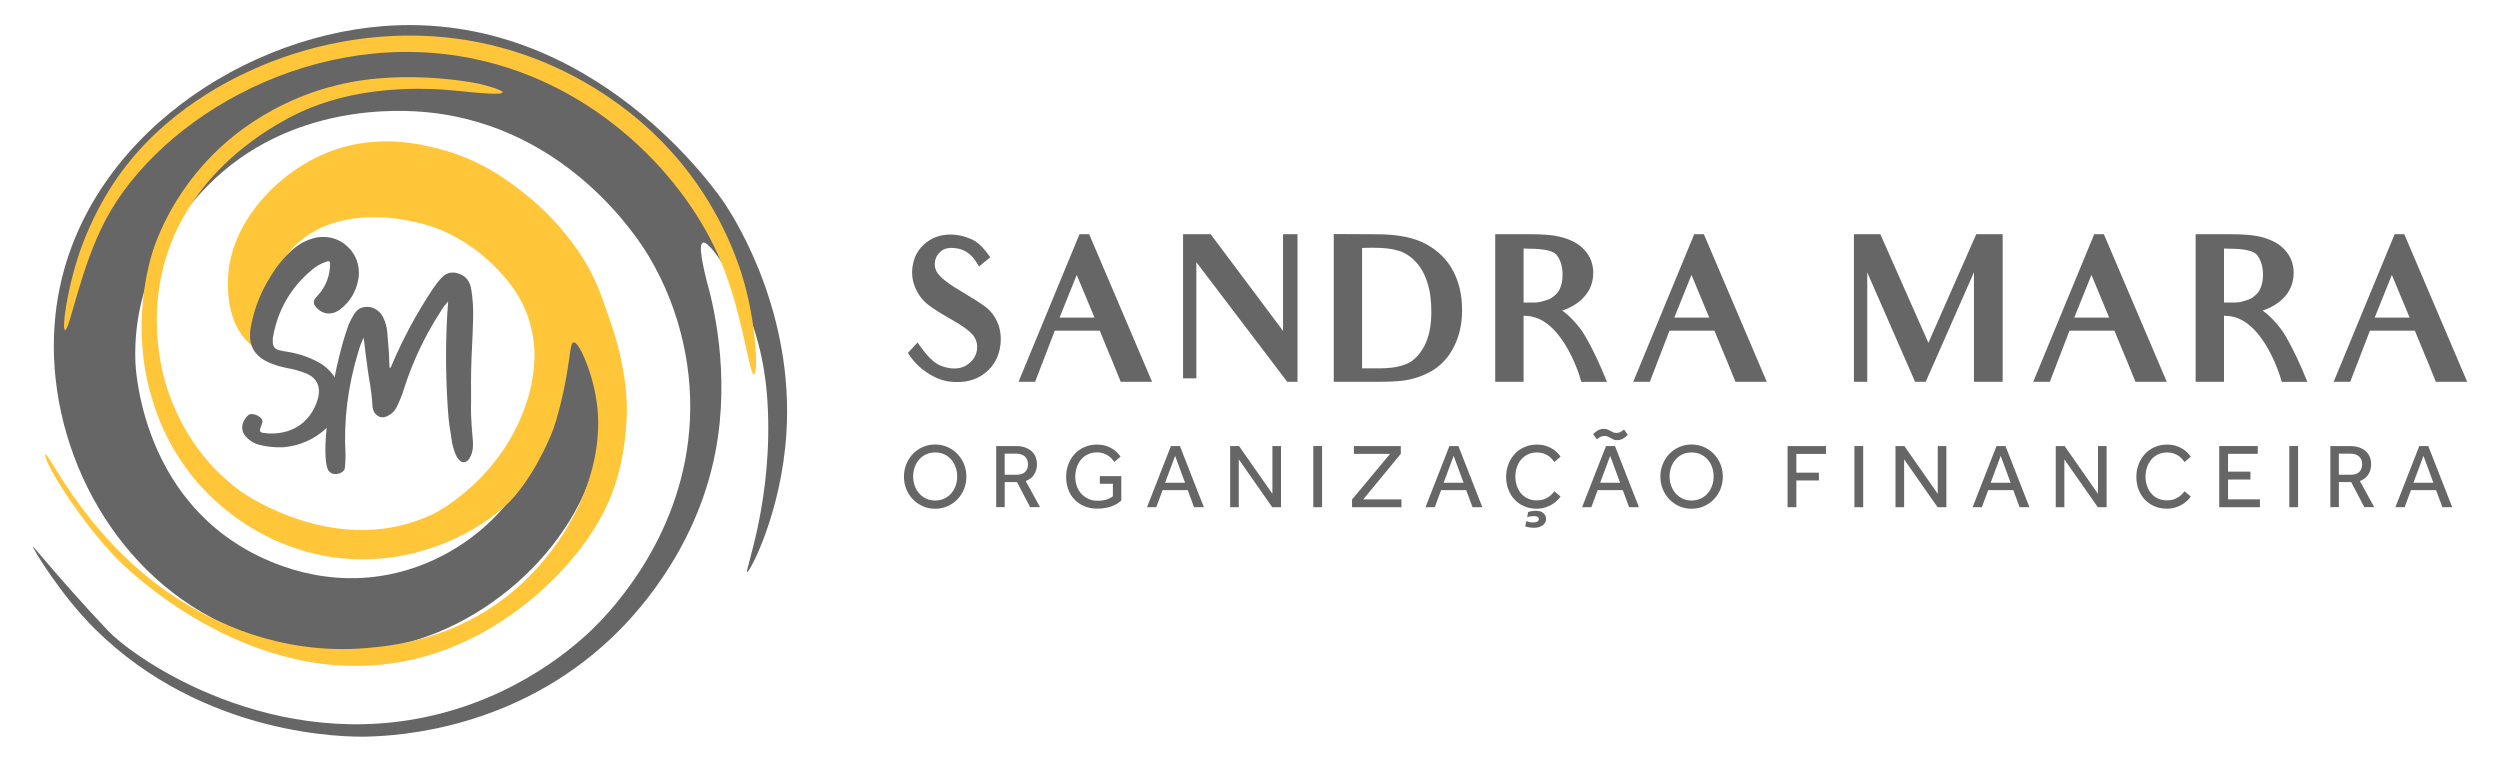<svg xmlns="http://www.w3.org/2000/svg" xmlns:xlink="http://www.w3.org/1999/xlink" id="Camada_1" x="0px" y="0px" viewBox="0 0 722 220" style="enable-background:new 0 0 722 220;" xml:space="preserve">
<style type="text/css">
	.st0{fill:#666666;}
	.st1{fill:#FFC639;}
</style>
<g>
	<g>
		<g>
			<path class="st0" d="M270.07,146.93c-1.27,0-2.45-0.24-3.55-0.73c-1.09-0.49-2.05-1.15-2.86-1.98c-0.81-0.84-1.45-1.82-1.91-2.95     c-0.46-1.13-0.69-2.34-0.69-3.63c0-1.29,0.23-2.49,0.69-3.61c0.46-1.12,1.09-2.1,1.89-2.94c0.8-0.84,1.76-1.5,2.86-1.99     c1.1-0.48,2.29-0.73,3.56-0.73c1.27,0,2.46,0.24,3.56,0.73c1.1,0.49,2.06,1.15,2.87,1.99c0.81,0.84,1.45,1.82,1.91,2.94     c0.46,1.12,0.69,2.33,0.69,3.61c0,1.29-0.23,2.5-0.69,3.63c-0.46,1.13-1.1,2.11-1.91,2.95c-0.81,0.84-1.77,1.5-2.87,1.98     C272.53,146.69,271.34,146.93,270.07,146.93z M270.07,144.55c0.97,0,1.85-0.19,2.63-0.56c0.78-0.37,1.46-0.87,2.01-1.51     c0.56-0.63,0.98-1.37,1.28-2.21c0.3-0.84,0.45-1.72,0.45-2.66c0-0.95-0.15-1.85-0.45-2.69c-0.3-0.84-0.73-1.58-1.28-2.21     s-1.23-1.13-2.01-1.5c-0.79-0.36-1.66-0.54-2.63-0.54c-0.97,0-1.84,0.18-2.62,0.54c-0.78,0.36-1.44,0.86-2,1.5     s-0.98,1.37-1.28,2.21c-0.3,0.84-0.45,1.73-0.45,2.69c0,0.93,0.15,1.82,0.45,2.66c0.3,0.84,0.73,1.58,1.28,2.21     c0.56,0.64,1.22,1.14,2,1.51C268.22,144.36,269.1,144.55,270.07,144.55z"></path>
			<path class="st0" d="M287.7,128.82h5.64c1.13,0,2.08,0.16,2.86,0.46c0.78,0.31,1.41,0.71,1.89,1.19     c0.49,0.49,0.84,1.04,1.06,1.65c0.22,0.62,0.33,1.24,0.33,1.88c0,1.13-0.26,2.13-0.79,2.99c-0.53,0.87-1.35,1.51-2.46,1.93     l4.13,7.54h-2.86l-3.79-7.23h-3.55v7.23h-2.46V128.82z M293.55,137.11c1.11,0,1.95-0.27,2.5-0.82c0.56-0.55,0.83-1.28,0.83-2.2     c0-0.97-0.3-1.72-0.9-2.26c-0.6-0.54-1.43-0.81-2.49-0.81h-3.34v6.09H293.55z"></path>
			<path class="st0" d="M317.64,137.51h6.19v7.04c-0.34,0.3-0.72,0.59-1.15,0.87c-0.43,0.28-0.94,0.53-1.51,0.75     c-0.57,0.22-1.21,0.4-1.92,0.53c-0.71,0.13-1.5,0.2-2.38,0.2c-1.38,0-2.62-0.23-3.72-0.7c-1.1-0.47-2.05-1.11-2.83-1.93     c-0.79-0.82-1.39-1.79-1.8-2.91s-0.62-2.34-0.62-3.67c0-1.29,0.22-2.5,0.65-3.63c0.43-1.13,1.04-2.11,1.81-2.95     c0.78-0.84,1.71-1.5,2.79-1.98c1.09-0.49,2.29-0.73,3.61-0.73c0.93,0,1.77,0.11,2.51,0.33c0.74,0.22,1.39,0.5,1.95,0.85     c0.56,0.34,1.03,0.72,1.42,1.12c0.39,0.41,0.71,0.8,0.98,1.16l-1.8,1.54c-0.21-0.3-0.47-0.61-0.77-0.94     c-0.3-0.33-0.65-0.62-1.06-0.89c-0.41-0.26-0.87-0.49-1.39-0.66c-0.52-0.18-1.12-0.26-1.79-0.26c-0.97,0-1.84,0.19-2.62,0.56     c-0.78,0.37-1.43,0.87-1.97,1.51s-0.95,1.38-1.24,2.24c-0.29,0.86-0.44,1.76-0.44,2.71c0,1.02,0.16,1.96,0.48,2.81     c0.32,0.85,0.76,1.57,1.34,2.18c0.57,0.61,1.25,1.08,2.02,1.43c0.78,0.34,1.63,0.52,2.57,0.52c1.02,0,1.89-0.11,2.61-0.34     c0.72-0.23,1.33-0.55,1.84-0.95v-3.6h-3.76V137.51z"></path>
			<path class="st0" d="M338.16,128.82h2.6l6.91,17.66h-2.83l-1.83-4.92h-7.25l-1.83,4.92h-2.67L338.16,128.82z M342.24,139.41     l-2.86-7.76l-2.89,7.76H342.24z"></path>
			<path class="st0" d="M355.26,128.82h2.57l9.64,13.79v-13.79h2.49v17.66h-2.54l-9.66-13.82v13.82h-2.49V128.82z"></path>
			<path class="st0" d="M379.28,128.82h2.54v17.66h-2.54V128.82z"></path>
			<path class="st0" d="M390.47,144.26l10.99-13.19H391v-2.25h13.55v2.25l-10.85,13.16h11.04v2.25h-14.27V144.26z"></path>
			<path class="st0" d="M418.59,128.82h2.6l6.91,17.66h-2.83l-1.83-4.92h-7.25l-1.83,4.92h-2.67L418.59,128.82z M422.67,139.41     l-2.86-7.76l-2.89,7.76H422.67z"></path>
			<path class="st0" d="M450.68,143.39c-0.19,0.32-0.49,0.68-0.9,1.09c-0.41,0.4-0.9,0.79-1.48,1.15c-0.58,0.36-1.25,0.67-2.01,0.91     c-0.76,0.25-1.6,0.37-2.51,0.37c-1.31,0-2.5-0.23-3.57-0.69c-1.08-0.46-2-1.1-2.78-1.92c-0.78-0.82-1.38-1.79-1.81-2.91     c-0.43-1.12-0.65-2.34-0.65-3.67c0-1.29,0.22-2.5,0.65-3.63c0.43-1.13,1.04-2.12,1.81-2.96c0.78-0.85,1.71-1.51,2.79-2     c1.09-0.49,2.29-0.73,3.61-0.73c0.93,0,1.77,0.11,2.51,0.34c0.74,0.23,1.39,0.52,1.95,0.86c0.56,0.34,1.03,0.72,1.43,1.12     c0.4,0.41,0.72,0.8,0.97,1.17l-1.8,1.54c-0.21-0.3-0.46-0.61-0.75-0.94c-0.29-0.33-0.64-0.62-1.05-0.89s-0.87-0.49-1.4-0.66     c-0.53-0.18-1.14-0.27-1.83-0.27c-0.97,0-1.84,0.19-2.61,0.56c-0.77,0.37-1.42,0.87-1.96,1.51c-0.54,0.63-0.95,1.38-1.23,2.22     c-0.28,0.85-0.42,1.75-0.42,2.7c0,0.95,0.15,1.85,0.44,2.69c0.29,0.84,0.7,1.57,1.23,2.18c0.53,0.62,1.17,1.1,1.93,1.45     c0.76,0.35,1.61,0.53,2.54,0.53c0.79,0,1.48-0.1,2.05-0.3c0.57-0.2,1.06-0.45,1.46-0.73s0.72-0.57,0.98-0.86     c0.26-0.29,0.47-0.53,0.65-0.73L450.68,143.39z M440.78,150.51c0.3,0.11,0.61,0.2,0.94,0.27s0.67,0.1,1.02,0.1     c1.11,0,1.67-0.33,1.67-1.01c0-0.25-0.12-0.45-0.36-0.6c-0.24-0.15-0.61-0.22-1.13-0.22c-0.65,0-1.28,0.1-1.88,0.32     c0.05-0.25,0.1-0.5,0.15-0.75c0.04-0.26,0.08-0.51,0.12-0.76c0.32-0.09,0.64-0.17,0.98-0.24c0.34-0.07,0.77-0.1,1.3-0.1     c0.95,0,1.68,0.23,2.17,0.69c0.49,0.46,0.74,1,0.74,1.62c0,0.42-0.09,0.8-0.28,1.12c-0.19,0.33-0.44,0.6-0.75,0.81     c-0.32,0.21-0.68,0.37-1.09,0.49s-0.83,0.17-1.27,0.17c-0.76,0-1.36-0.06-1.81-0.17c-0.45-0.11-0.72-0.19-0.81-0.23     c0.05-0.25,0.11-0.5,0.16-0.75C440.7,151.01,440.74,150.75,440.78,150.51z"></path>
			<path class="st0" d="M463.81,128.82h2.6l6.91,17.66h-2.83l-1.83-4.92h-7.25l-1.83,4.92h-2.67L463.81,128.82z M460.1,125.36     c0.34-0.35,0.77-0.69,1.31-1.02c0.54-0.33,1.14-0.49,1.81-0.49c0.41,0,0.75,0.06,1.05,0.19c0.29,0.12,0.57,0.26,0.82,0.4     c0.26,0.14,0.51,0.27,0.77,0.4c0.26,0.12,0.56,0.19,0.91,0.19c0.51,0,0.94-0.1,1.28-0.3c0.34-0.2,0.67-0.43,0.97-0.68     c0.18,0.25,0.36,0.5,0.54,0.76c0.19,0.26,0.37,0.52,0.54,0.78c-0.34,0.35-0.77,0.7-1.3,1.03c-0.53,0.33-1.13,0.5-1.8,0.5     c-0.41,0-0.75-0.06-1.03-0.19c-0.28-0.12-0.56-0.26-0.82-0.42c-0.26-0.16-0.53-0.3-0.79-0.42c-0.26-0.12-0.57-0.19-0.93-0.19     c-0.51,0-0.95,0.1-1.3,0.3c-0.35,0.2-0.68,0.43-0.98,0.68L460.1,125.36z M467.88,139.41l-2.86-7.76l-2.89,7.76H467.88z"></path>
			<path class="st0" d="M488.53,146.93c-1.27,0-2.45-0.24-3.55-0.73c-1.09-0.49-2.05-1.15-2.86-1.98c-0.81-0.84-1.45-1.82-1.91-2.95     c-0.46-1.13-0.69-2.34-0.69-3.63c0-1.29,0.23-2.49,0.69-3.61c0.46-1.12,1.09-2.1,1.89-2.94c0.8-0.84,1.76-1.5,2.86-1.99     c1.1-0.48,2.29-0.73,3.56-0.73c1.27,0,2.46,0.24,3.56,0.73c1.1,0.49,2.06,1.15,2.87,1.99c0.81,0.84,1.45,1.82,1.91,2.94     c0.46,1.12,0.69,2.33,0.69,3.61c0,1.29-0.23,2.5-0.69,3.63c-0.46,1.13-1.1,2.11-1.91,2.95c-0.81,0.84-1.77,1.5-2.87,1.98     C490.99,146.69,489.81,146.93,488.53,146.93z M488.53,144.55c0.97,0,1.85-0.19,2.63-0.56c0.78-0.37,1.46-0.87,2.01-1.51     c0.56-0.63,0.98-1.37,1.28-2.21c0.3-0.84,0.45-1.72,0.45-2.66c0-0.95-0.15-1.85-0.45-2.69c-0.3-0.84-0.73-1.58-1.28-2.21     s-1.23-1.13-2.01-1.5c-0.79-0.36-1.66-0.54-2.63-0.54c-0.97,0-1.84,0.18-2.62,0.54c-0.78,0.36-1.44,0.86-2,1.5     s-0.98,1.37-1.28,2.21s-0.45,1.73-0.45,2.69c0,0.93,0.15,1.82,0.45,2.66c0.3,0.84,0.73,1.58,1.28,2.21     c0.56,0.64,1.22,1.14,2,1.51C486.69,144.36,487.56,144.55,488.53,144.55z"></path>
			<path class="st0" d="M516.25,128.82h11.09v2.28h-8.55v5.4h6.51v2.25h-6.51v7.73h-2.54V128.82z"></path>
			<path class="st0" d="M535.55,128.82h2.54v17.66h-2.54V128.82z"></path>
			<path class="st0" d="M547.41,128.82h2.57l9.64,13.79v-13.79h2.49v17.66h-2.54l-9.66-13.82v13.82h-2.49V128.82z"></path>
			<path class="st0" d="M576.59,128.82h2.6l6.91,17.66h-2.83l-1.83-4.92h-7.25l-1.83,4.92h-2.67L576.59,128.82z M580.66,139.41     l-2.86-7.76l-2.89,7.76H580.66z"></path>
			<path class="st0" d="M593.69,128.82h2.57l9.64,13.79v-13.79h2.49v17.66h-2.54l-9.66-13.82v13.82h-2.49V128.82z"></path>
			<path class="st0" d="M632.69,143.39c-0.19,0.32-0.49,0.68-0.9,1.09c-0.41,0.4-0.9,0.79-1.48,1.15c-0.58,0.36-1.26,0.67-2.01,0.91     c-0.76,0.25-1.6,0.37-2.51,0.37c-1.31,0-2.5-0.23-3.57-0.69s-2-1.1-2.78-1.92c-0.78-0.82-1.38-1.79-1.81-2.91     c-0.43-1.12-0.65-2.34-0.65-3.67c0-1.29,0.22-2.5,0.65-3.63c0.43-1.13,1.04-2.12,1.81-2.96c0.78-0.85,1.71-1.51,2.79-2     c1.08-0.49,2.29-0.73,3.61-0.73c0.93,0,1.77,0.11,2.51,0.34c0.74,0.23,1.39,0.52,1.95,0.86c0.56,0.34,1.03,0.72,1.43,1.12     c0.4,0.41,0.72,0.8,0.97,1.17l-1.8,1.54c-0.21-0.3-0.46-0.61-0.76-0.94c-0.29-0.33-0.64-0.62-1.05-0.89     c-0.41-0.26-0.87-0.49-1.4-0.66c-0.53-0.18-1.14-0.27-1.83-0.27c-0.97,0-1.84,0.19-2.61,0.56c-0.77,0.37-1.42,0.87-1.96,1.51     c-0.54,0.63-0.95,1.38-1.23,2.22c-0.28,0.85-0.43,1.75-0.43,2.7c0,0.95,0.15,1.85,0.44,2.69c0.29,0.84,0.7,1.57,1.23,2.18     c0.53,0.62,1.17,1.1,1.93,1.45c0.76,0.35,1.61,0.53,2.54,0.53c0.79,0,1.48-0.1,2.05-0.3s1.06-0.45,1.46-0.73     c0.4-0.28,0.72-0.57,0.98-0.86c0.26-0.29,0.47-0.53,0.65-0.73L632.69,143.39z"></path>
			<path class="st0" d="M640.92,128.82h11.12v2.25h-8.58v5.14h6.46v2.28h-6.46v5.72h9.21v2.28h-11.76V128.82z"></path>
			<path class="st0" d="M661.15,128.82h2.54v17.66h-2.54V128.82z"></path>
			<path class="st0" d="M673.01,128.82h5.64c1.13,0,2.08,0.16,2.86,0.46c0.78,0.31,1.41,0.71,1.89,1.19     c0.49,0.49,0.84,1.04,1.06,1.65c0.22,0.62,0.33,1.24,0.33,1.88c0,1.13-0.26,2.13-0.79,2.99c-0.53,0.87-1.35,1.51-2.46,1.93     l4.13,7.54h-2.86l-3.79-7.23h-3.55v7.23h-2.46V128.82z M678.86,137.11c1.11,0,1.95-0.27,2.5-0.82c0.56-0.55,0.83-1.28,0.83-2.2     c0-0.97-0.3-1.72-0.9-2.26c-0.6-0.54-1.43-0.81-2.49-0.81h-3.34v6.09H678.86z"></path>
			<path class="st0" d="M698.69,128.82h2.6l6.91,17.66h-2.83l-1.83-4.92h-7.25l-1.83,4.92h-2.67L698.69,128.82z M702.76,139.41     l-2.86-7.76l-2.89,7.76H702.76z"></path>
		</g>
		<g>
			<path class="st0" d="M274.35,110.22c-4.12-0.45-9.25-3.57-12.15-8.3l2.79-3.01c3.73,5.41,5.74,6.85,9.31,7.41     c2.34,0.33,4.18-0.22,5.52-1.34c1.45-1.17,2.17-2.51,2.34-4.07c0.17-1.62-0.22-2.95-1.17-4.12c-1-1.23-3.01-2.73-6.3-4.57     c-2.95-1.67-5.18-3.06-6.74-4.29c-1.62-1.28-2.79-2.9-3.57-4.74c-0.84-1.89-1.11-3.84-0.89-5.79c0.33-3.06,1.67-5.57,4.07-7.41     c2.34-1.78,5.18-2.51,8.36-2.17c1.73,0.17,3.4,0.67,4.9,1.39c1.62,0.78,3.12,2.23,5.18,5.07l-3.23,2.68     c-1.06-1.67-1.34-2.12-1.73-2.51c-1.39-1.67-3.12-2.56-5.18-2.79c-2.06-0.22-3.4,0.22-4.24,1c-1,0.89-1.51,1.95-1.62,3.06     c-0.17,1.39,0.22,2.62,1.23,3.73c1,1.23,3.12,2.79,6.35,4.68c3.18,1.9,5.46,3.34,6.91,4.4c1.56,1.17,2.79,2.73,3.57,4.57     c0.84,1.95,1.11,4.01,0.89,6.3c-0.39,3.57-1.95,6.41-4.63,8.47C281.6,109.94,278.25,110.66,274.35,110.22z"></path>
			<path class="st0" d="M323.67,110.27c-2.4-6.02-3.34-8.14-3.34-8.14l-2.73-6.63h-12.98l-5.68,14.77h-4.79l17.61-42.63h2.79     l18.17,42.63H323.67z M310.96,79.4L306,91.72h10.09L310.96,79.4z"></path>
			<path class="st0" d="M371.76,110.27l-26.25-34.55v23.52v10.03h-3.84V99.24V78.45V67.64h7.97l20.9,27.92V75.89v-8.25h4.18v8.69     v33.94H371.76z"></path>
			<path class="st0" d="M416.95,104.37c-1.62,1.73-3.57,3.01-5.74,3.9c-2.12,0.89-4.12,1.45-6.07,1.67     c-1.84,0.22-4.46,0.33-7.8,0.33h-12.15V67.59c10.36,0.06,12.26,0.06,12.26,0.06c5.96,0,10.81,0.89,14.38,2.84     c3.51,1.89,6.13,4.51,7.86,7.8c1.73,3.29,2.56,7.02,2.56,11.26c0,3.01-0.45,5.79-1.39,8.36     C419.9,100.47,418.62,102.64,416.95,104.37z M408.7,75.45c-1.5-1.56-3.12-2.56-4.85-3.06c-1.78-0.56-4.18-0.84-7.19-0.84     c-1.06,0-2.23,0-3.29,0.06v34.77h4.9c3.4,0,6.02-0.45,8.08-1.34c1.84-0.78,3.51-2.4,4.96-5.02c1.34-2.56,2.06-5.85,2.06-10.03     c0-3.29-0.39-6.13-1.23-8.64C411.32,78.9,410.15,76.89,408.7,75.45z"></path>
			<path class="st0" d="M456.62,95.23c0,0,3.07,4.12,7.47,15.05h-7.41c-0.67-2.73-6.02-19.06-16.22-19.06l-0.45-0.06v7.19v11.92     h-8.19V98.35V78.96V67.64h9.97c3.79,0,7.02,0.22,9.53,0.95c2.51,0.73,4.63,1.78,6.3,3.62c1.67,1.84,2.51,4.07,2.51,6.57     c0,2.95-1.06,5.52-3.23,7.58c-1.45,1.39-3.4,2.56-5.74,3.34C453.28,91.16,455.06,93.17,456.62,95.23z M441.24,71.82l-1.23-0.05     v15.6h3.4c0.61-0.05,1.23-0.11,1.84-0.28c0.67-0.17,1.28-0.39,1.84-0.56c0.84-0.28,1.62-0.89,2.28-1.56     c0.56-0.5,1-1.17,1.34-2.12c0.33-0.89,0.56-2,0.56-3.51c0-2.56-0.67-4.35-1.78-5.79C448.49,72.44,445.98,71.82,441.24,71.82z"></path>
			<path class="st0" d="M501.2,110.27c-2.4-6.02-3.34-8.14-3.34-8.14l-2.73-6.63h-12.98l-5.68,14.77h-4.79l17.61-42.63h2.79     l18.17,42.63H501.2z M488.5,79.4l-4.96,12.32h10.09L488.5,79.4z"></path>
			<path class="st0" d="M570.08,110.27V98.29V78.62l-13.93,31.65h-3.07l-13.82-31.6v17.55v14.04h-3.85V96.06v-17.5V67.64h7.63     l13.88,31.37l13.82-31.37h7.63v10.92v19.73v11.98H570.08z"></path>
			<path class="st0" d="M616.72,110.27c-2.4-6.02-3.34-8.14-3.34-8.14l-2.73-6.63h-12.98l-5.68,14.77h-4.79l17.61-42.63h2.79     l18.17,42.63H616.72z M604.01,79.4l-4.96,12.32h10.08L604.01,79.4z"></path>
			<path class="st0" d="M658.9,95.23c0,0,3.06,4.12,7.47,15.05h-7.41c-0.67-2.73-6.02-19.06-16.22-19.06l-0.45-0.06v7.19v11.92     h-8.19V98.35V78.96V67.64h9.97c3.79,0,7.02,0.22,9.53,0.95c2.51,0.73,4.62,1.78,6.3,3.62c1.67,1.84,2.51,4.07,2.51,6.57     c0,2.95-1.06,5.52-3.23,7.58c-1.45,1.39-3.4,2.56-5.74,3.34C655.55,91.16,657.34,93.17,658.9,95.23z M643.52,71.82l-1.23-0.05     v15.6h3.4c0.61-0.05,1.23-0.11,1.84-0.28c0.67-0.17,1.28-0.39,1.84-0.56c0.84-0.28,1.62-0.89,2.28-1.56     c0.56-0.5,1-1.17,1.34-2.12c0.33-0.89,0.56-2,0.56-3.51c0-2.56-0.67-4.35-1.78-5.79C650.76,72.44,648.25,71.82,643.52,71.82z"></path>
			<path class="st0" d="M703.48,110.27c-2.4-6.02-3.34-8.14-3.34-8.14l-2.73-6.63h-12.98l-5.68,14.77h-4.79l17.61-42.63h2.79     l18.16,42.63H703.48z M690.77,79.4l-4.96,12.32h10.09L690.77,79.4z"></path>
		</g>
	</g>
	<g>
		<path class="st0" d="M215.78,165.2c-0.77-0.22,7.63-21.16,5.85-49.38c-0.38-5.95-1.57-18.02-8.05-31.09    c-3.36-6.77-8.9-15.36-10.61-14.63c-1.46,0.62,0.36,7.79,1.1,10.97v0c1.68,5.87,6.97,26.36,2.56,49.38    c-5.68,29.63-24.64,48.7-29.99,53.76c-27.7,26.25-61.06,28.32-70.95,28.53c-4.92,0.1-46.52,0.32-78.27-31.09    c-10-9.9-18.16-23.59-17.92-23.77c0.12-0.09,2.73,3.14,7.31,8.41c0,0,6.96,8.01,14.26,15.73c8.17,8.63,48.38,36.22,95.82,24.14    c26.72-6.8,42.74-22.87,46.08-26.33c7.18-7.45,27.43-30.92,26.33-65.1c-0.23-7.18-1.69-23.72-12.07-40.96    c-2.58-4.29-23.21-37.26-63.64-41.33c-7.77-0.78-39.84-2.87-63.64,21.21c-4.23,4.28-21.88,22.74-20.85,50.84    c0.1,2.57,1.87,35.57,29.99,53.03c5.19,3.22,21.99,12.58,43.16,8.41c19.17-3.77,37.25-17.8,43.89-38.4    c5.4-16.75,5.03-43.44-13.82-56.85c-13.69-9.74-38.95-15.92-51.08-7.93c-9.72,6.4-13.66,17.5-14.39,17.08    c-0.7-0.4,1.88-11.43,9.88-18.29c13.81-11.84,45.16-3.41,62.46,8.2c22.3,14.97,24.69,41.48,24.87,43.89    c2.39,32.26-23.8,61.57-53.03,70.95c-29.12,9.35-54.41-3.25-59.98-6.22c-31.72-16.9-48.76-54.19-44.99-87.78    c5.33-47.5,51.38-79.53,94.36-83.02c61.09-4.96,97.59,49.22,99.12,51.57c3.21,4.94,19.86,31.49,17.56,66.2    C225.61,148.18,216.49,165.4,215.78,165.2z"></path>
		<path class="st1" d="M217.75,108.14c-1.37,0.24-3.23-17.46-9.51-32.55c-10.14-24.35-35.6-51-70.95-58.52    C91.41,7.32,46.39,33.5,30.49,63.52c-7.31,13.81-10.43,32.15-11.7,31.82c-0.97-0.25,0.51-11,3.66-20.85    c0.89-2.77,4.26-12.83,11.34-23.04c13.72-19.79,33.57-28.87,40.23-31.82c8.69-3.85,40.87-16.68,77.9-3.66    c7.68,2.7,29.83,11.53,46.82,33.65C210.47,64.9,214.48,79.67,215.56,84C218.5,95.84,218.88,107.95,217.75,108.14z"></path>
		<g>
			<path class="st1" d="M175.28,89.97c-1.69-4.85-2.64-7.58-4.51-11.18c-2.4-4.63-4.81-7.79-6.31-9.74     c-2.76-3.59-7.04-8.47-12.98-13.16c-4.33-3.42-12.41-9.72-24.34-12.8c-5.24-1.36-17.45-4.51-31.01,0.36     C80.29,49.15,66.3,64.48,65.84,80.59c-0.08,2.86-0.36,12.56,6.13,18.57c3.2,2.97,7.35,4.38,9.01,4.87     c4.98,1.46,9.18,0.94,9.19,0.72c0.02-0.31-8.13,0.76-11.9-3.79c-0.53-0.64-2.24-2.92-1.8-9.19c0.17-2.49,0.89-12.71,8.29-20.37     c11.46-11.85,30.98-9.33,41.47-5.41c1.62,0.6,9.99,3.85,17.55,11.9c2.49,2.65,6.32,6.81,8.65,13.46     c0.48,1.35,1.69,5.09,1.92,10.1c0,0,0.26,5.72-1.44,12.02c-6.67,24.61-27.59,34.86-27.59,34.86     c-27.25,13.27-54.37-5.41-55.63-6.31c-11.1-7.97-18.38-19.42-21.99-31.75c-2.67-9.64-3.12-19.78-1.39-29.18     c5.46-29.68,30.98-43.69,36.6-46.77c18.76-10.3,40.56-9.03,50.17-7.99c19.95,2.16,10.34-0.96,5.17-2.16     c2.33,0.54-19.97-4.83-41.1,0.47c-5.08,1.26-23.48,6.15-38.5,23.03C48.86,58.68,45.05,69.7,44.2,72.3     c-0.94,2.91-6.74,21.78-0.3,42.8c1.76,6.07,4.51,12.34,8.7,18.47c0.75,1.1,1.32,1.9,1.6,2.27c9.31,12.52,26.5,24.83,48.25,25.65     c22.4,0.85,39.89-10.87,46.05-18.03c7.3-8.49,11.36-19.68,11.36-19.68l0,0c0.88-2.6,2.62-8.51,3.89-16.05     c1.01-5.97,1-8.7,1.9-8.84c1.21-0.19,3.45,4.46,5.13,10.08c0.66,2.32,1.21,4.77,1.54,7.08c2.89,20.16-8.83,42.28-24.97,55.4     c-16.36,13.33-34.25,15.1-41.64,15.72c-25.79,2.17-44.96-8.65-51.09-12.21c-28.49-16.61-40.52-44.57-41.55-43.82     c-0.12,0.08-0.02,0.49,0.24,1.13c-0.02,1.49,6.48,12.86,15.84,23.97c0,0,1.95,2.31,3.71,4.21c1.52,1.64,38.28,39.68,84.44,30.41     c6.86-1.38,17.95-4.61,30.22-13.27c3.24-2.23,23.62-16.64,30.42-38.49c3.36-10.8,3.11-21.55,3.11-21.55     c-0.15-6.41-1.22-11.55-1.8-14.24C178.15,98.22,176.85,94.47,175.28,89.97z"></path>
		</g>
		<g>
			<path class="st0" d="M101.89,72.99c-0.48-0.73-1.07-1.39-1.77-2.01c-2.16-1.88-4.61-2.71-7.55-2.52c-0.45,0.03-0.9,0.06-1.4,0.17     c-2.53,0.62-4.73,1.74-6.64,3.43c-2.65,2.37-4.89,5.16-6.64,8.2c-1.17,1.87-2.15,3.77-2.96,5.74c-1.25,2.96-2.11,6.01-2.63,9.25     c-0.1,0.84-0.12,1.6-0.08,2.35c0.21,3.22,2,5.6,5.43,7.09c1.4,0.59,2.87,1.1,4.3,1.39c0.23,0.06,0.54,0.12,0.77,0.18     c1.99,0.33,3.92,0.88,5.75,1.6c2.26,0.99,3.49,2.55,3.63,4.74c0.03,0.53,0,1.14-0.11,1.75c-0.64,2.97-2.07,5.48-4.26,7.51     c-2.22,2.01-5.02,3.1-8.31,3.31c-0.98,0.06-1.96,0.05-2.96-0.11c-0.91-0.02-1.36-0.29-1.38-0.72c-0.02-0.3,0.1-0.76,0.34-1.31     c0.27-0.55,0.39-1.01,0.36-1.39c-0.03-0.45-0.28-0.89-0.81-1.23c-0.87-0.62-1.65-0.88-2.4-0.83c-0.45,0.03-0.82,0.2-1.1,0.52     c-0.43,0.41-0.77,0.96-1.11,1.58c-0.33,0.7-0.44,1.39-0.4,2.07c0.05,0.75,0.32,1.47,0.9,2.19c1.06,1.22,2.33,2.05,3.87,2.48     c2.21,0.61,4.57,0.84,7.06,0.76c4.84-0.44,9.06-2.32,12.53-5.57c0.45-0.43,0.9-0.89,1.33-1.35c2.13-2.18,3.1-4.74,2.91-7.65     l-0.25-1.57c-0.35-1.52-0.92-2.89-1.68-4.11c-1.26-1.96-3.03-3.54-5.29-4.65c-3.05-1.52-6.19-2.45-9.47-2.85     c-0.08-0.07-0.08-0.07-0.16-0.07c-1.07-0.16-1.82-0.41-2.22-0.77c-0.4-0.35-0.66-0.87-0.71-1.69l0-1.19     c-0.01-0.23,0.05-0.46,0.11-0.61c0.18-1.07,0.44-2.15,0.73-3.18C81.43,87.5,85,82.12,90.24,77.8c1.22-1.04,2.66-1.81,4.22-2.29     l0.37-0.1c0.3-0.02,0.47,0.2,0.5,0.65c0.01,3.61-1.23,6.79-3.68,9.42c-0.72,0.65-1.05,1.28-1.01,1.96     c0.03,0.53,0.45,1.18,1.18,1.82c1.02,0.92,2.18,1.35,3.46,1.27c0.98-0.06,1.86-0.42,2.81-1.06c0.84-0.63,1.6-1.34,2.26-2.11     c1.62-1.87,2.64-4.08,3.13-6.68c0.17-0.84,0.19-1.75,0.14-2.58C103.49,76.21,102.92,74.48,101.89,72.99z"></path>
			<path class="st0" d="M135.96,82.88c-0.51-2.06-1.78-3.42-3.86-3.96c-0.54-0.19-1.07-0.23-1.6-0.2c-1.21,0.08-2.28,0.68-3.19,1.72     c-0.99,1.12-1.82,2.24-2.58,3.4c-4.53,6.85-8.36,14.03-11.58,21.56c-0.07,0.08-0.07,0.08-0.07,0.16     c-0.07,0.16-0.06,0.31-0.13,0.39c-0.07,0.16-0.21,0.24-0.43,0.33l-0.09-1.43c0-1.21-0.08-2.39-0.16-3.6l-0.4-5.02     c-0.11-1.66-0.51-3.22-1.29-4.76c-0.77-1.36-1.86-2.28-3.4-2.71c-0.54-0.12-1.07-0.16-1.52-0.13c-1.43,0.09-2.57,0.77-3.33,2.03     c-0.34,0.53-0.66,1.05-0.93,1.6c-0.43,0.76-0.76,1.56-1.01,2.36c-0.9,2.5-1.72,5.41-2.52,8.71c-0.44,1.74-0.85,3.61-1.23,5.6     c-0.31,1.51-0.61,3.09-0.91,4.75c-0.64,3.7-1.11,7.01-1.4,9.93c-0.34,3.33-0.44,6.16-0.29,8.5c0.11,1.66,0.34,2.93,0.77,3.73     c0.58,0.8,1.36,1.12,2.19,1.07l0.75-0.12c0.52-0.11,0.96-0.36,1.32-0.69c0.36-0.25,0.53-0.72,0.57-1.32     c0.08-1.14,0.16-2.28,0.15-3.49c-0.57-9.98,0.69-19.8,3.63-29.47c0.07-0.08,0.06-0.23,0.13-0.39c0.34-1.31,0.87-2.63,1.46-3.95     l0.3,2.25c0.19,1.73,0.37,3.38,0.62,4.93c0.18,1.65,0.44,3.3,0.69,4.88c0.46,2.44,0.78,5,0.93,7.46l0.04,0.68     c0.22,1.05,0.64,1.77,1.2,2.19c0.56,0.49,1.18,0.68,1.86,0.64c0.75-0.05,1.46-0.4,2.26-0.98c0.8-0.58,1.35-1.3,1.82-2.31     c0.6-1.3,1.19-2.62,1.64-3.94l0.12-0.46c2.56-8.09,6.08-15.63,10.67-22.71c0.07-0.16,0.21-0.32,0.34-0.55     c0.48-0.84,1.18-1.64,1.93-2.52c-0.78,9.84-0.81,20.03-0.13,30.53c0.37,5.7,0.57,5.32,1.27,10.34c0.43,1.99,0.98,3.47,1.54,4.34     c0.59,0.87,1.22,1.28,1.9,1.24c0.75-0.05,1.4-0.62,1.93-1.79c0.54-1.09,0.75-2.47,0.64-4.18l-0.37-4.59     c-0.32-5.02-0.13-4.44-0.16-9.48c-0.06-4.46,0.03-8.91,0.28-13.36c0.11-2.66,0.25-5.21,0.3-7.87c0.05-1.52,0.03-3.03-0.06-4.44     C136.47,86.1,136.28,84.45,135.96,82.88z"></path>
		</g>
	</g>
</g>
</svg>